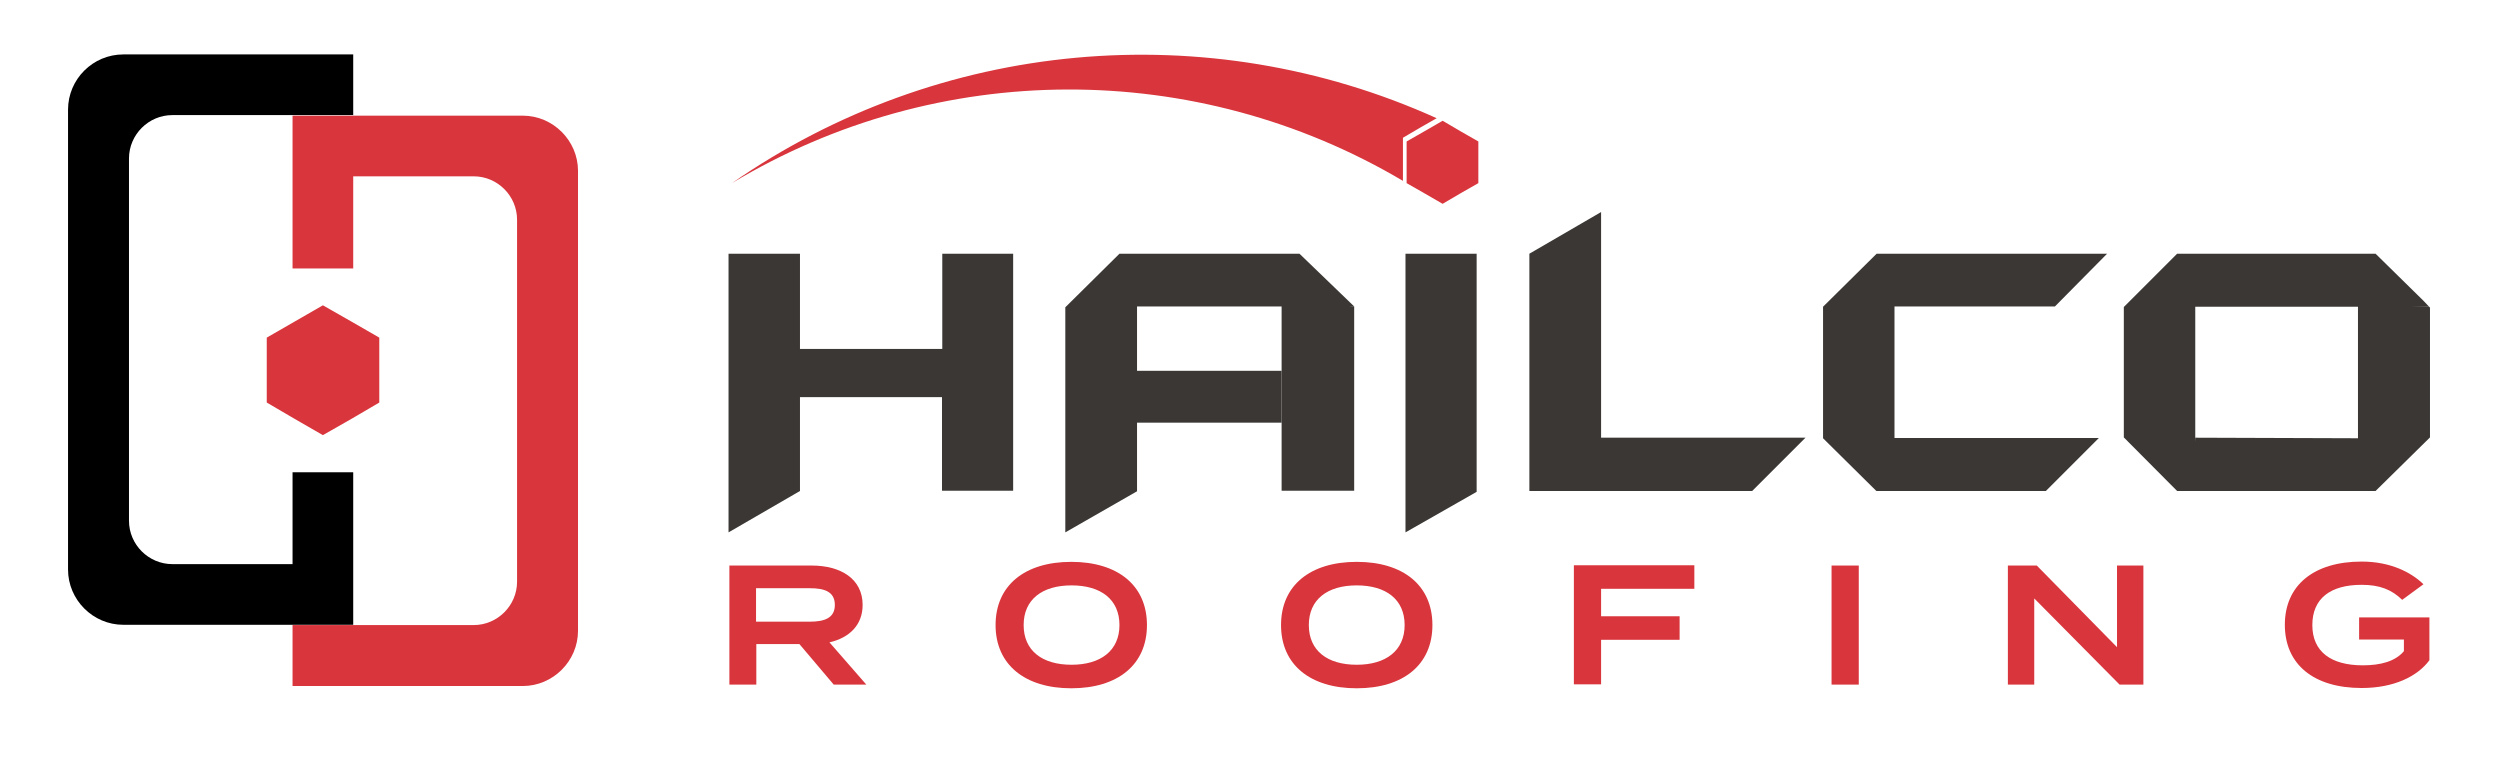 <svg xmlns="http://www.w3.org/2000/svg" xmlns:xlink="http://www.w3.org/1999/xlink" x="0px" y="0px" viewBox="0 0 881.9 270.4" style="enable-background:new 0 0 881.9 270.4;" xml:space="preserve"><style type="text/css">	.st0{fill-rule:evenodd;clip-rule:evenodd;fill:#D9353C;}	.st1{fill-rule:evenodd;clip-rule:evenodd;}	.st2{fill:#D9353C;}	.st3{fill-rule:evenodd;clip-rule:evenodd;fill:#3A3734;}</style><g id="Layer_1">	<path class="st0" d="M103.3,242h0.6h80.5c10.7,0,19.5-8.8,19.5-19.5V60.3c0-10.7-8.8-19.5-19.5-19.5h-59.8v0h-21.4v53.9h21.4V62.2  h42.5c8.4,0,15.3,6.9,15.3,15.3v127.7c0,8.4-6.9,15.3-15.3,15.3h-63.3h-0.6V242z"></path>	<path class="st1" d="M43.5,220.4h59.7v0h21.4v0h0v-21.4h0v-32.4h-21.4v32.4H60.8c-8.4,0-15.3-6.9-15.3-15.3V55.9  c0-8.4,6.9-15.3,15.3-15.3h63.8V19.2H43.5C32.8,19.2,24,27.9,24,38.7v162.2C24,211.6,32.8,220.4,43.5,220.4z"></path>	<polygon class="st0" points="113.9,107.7 123.9,113.4 133.8,119.1 133.8,130.6 133.8,142 123.9,147.8 113.9,153.5 104,147.8   94.1,142 94.1,130.6 94.1,119.1 104,113.4  "></polygon>	<polygon class="st0" points="508.9,42.6 515.2,46.3 521.5,49.9 521.5,57.3 521.5,64.6 515.2,68.2 508.9,71.9 502.5,68.2   496.2,64.6 496.2,57.3 496.2,49.9 502.5,46.3  "></polygon>	<path class="st0" d="M506.8,41.7C425.7,5.1,331.3,13.8,258.2,64.6c72.8-43.8,163.7-44,236.7-0.8v-0.6V57v-1.1v-7.3l6.3-3.7  L506.8,41.7z"></path>	<g>		<path class="st2" d="M294.1,241.5L282,227.2h-15.2v14.3h-9.5v-42h29c10.3,0,18,4.7,18,13.9c0,7.1-4.7,11.6-11.7,13.2l13,14.9   H294.1z M285.7,219.3c5,0,8.8-1.2,8.8-5.9s-3.7-5.9-8.8-5.9h-19v11.8H285.7z"></path>		<path class="st2" d="M351.2,220.5c0-14,10.3-22.3,26.7-22.3c16.4,0,26.7,8.3,26.7,22.3s-10.3,22.3-26.7,22.3   C361.6,242.8,351.2,234.5,351.2,220.5z M394.9,220.5c0-9-6.5-14-16.9-14c-10.4,0-16.9,5-16.9,14s6.5,14,16.9,14   C388.3,234.5,394.9,229.5,394.9,220.5z"></path>		<path class="st2" d="M451.9,220.5c0-14,10.3-22.3,26.7-22.3c16.4,0,26.7,8.3,26.7,22.3s-10.3,22.3-26.7,22.3   C462.2,242.8,451.9,234.5,451.9,220.5z M495.5,220.5c0-9-6.5-14-16.9-14s-16.9,5-16.9,14s6.5,14,16.9,14   C488.9,234.5,495.5,229.5,495.5,220.5z"></path>		<path class="st2" d="M564.8,207.7v9.7h27.7v8.3h-27.7v15.7h-9.6v-42h42.5v8.3H564.8z"></path>		<path class="st2" d="M646.1,241.5v-42h9.6v42H646.1z"></path>		<path class="st2" d="M756.1,199.5v42h-8.4l-30.1-30.4v30.4h-9.3v-42h10.2l28.3,28.8v-28.8H756.1z"></path>		<path class="st2" d="M857,232.9c-4.2,5.7-12.5,9.8-23.9,9.8c-16.9,0-27.1-8.3-27.1-22.3s10.3-22.3,27.1-22.3   c10.3,0,17.6,3.9,21.8,8l-7.5,5.5c-3.7-3.6-7.9-5.3-14.3-5.3c-11,0-17.4,4.8-17.4,14.2s6.6,14.2,17.8,14.2c6.3,0,11.5-1.4,14.5-5   v-4.1h-15.8v-7.8H857V232.9z"></path>	</g></g><g id="Layer_2">	<polyline class="st3" points="332.3,173.1 332.3,140.1 282.2,140.1 282.2,173.2 257,187.8 257,89.5 282.2,89.5 282.2,123.1   332.4,123.1 332.4,89.5 357.4,89.5 357.4,173.1  "></polyline>	<polygon class="st3" points="375.8,187.8 375.8,108.4 394.9,89.5 458.4,89.5 477.7,108.1 401.1,108.1 401.1,130.8 452.1,130.8   452.1,149.1 401.1,149.1 401.1,173.3  "></polygon>	<polygon class="st3" points="452.1,173.1 452.1,105.9 477.7,108.1 477.7,173.1  "></polygon>	<polygon class="st3" points="495.8,187.8 495.8,89.5 520.9,89.5 520.9,173.5  "></polygon>	<polygon class="st3" points="539.5,173.2 539.5,89.5 564.8,74.8 564.8,154.4 636.9,154.4 618.1,173.2  "></polygon>	<polygon class="st3" points="661.9,173.2 643.1,154.6 643.1,108.2 662,89.5 743.3,89.5 724.9,108.1 668.3,108.1 668.3,154.5   740.4,154.5 721.7,173.2  "></polygon>	<polygon class="st3" points="768,173.2 749.2,154.3 749.2,108.3 768,89.5 838,89.5 854.9,106.1 856.9,108.2 774.4,108.2   774.4,169.7 774.4,173.2  "></polygon>	<polygon class="st3" points="774.4,154.4 831.8,154.6 831.8,107.2 856.9,108.2 857.2,108.5 857.2,154.3 838,173.2 773.1,173.2  "></polygon></g></svg>